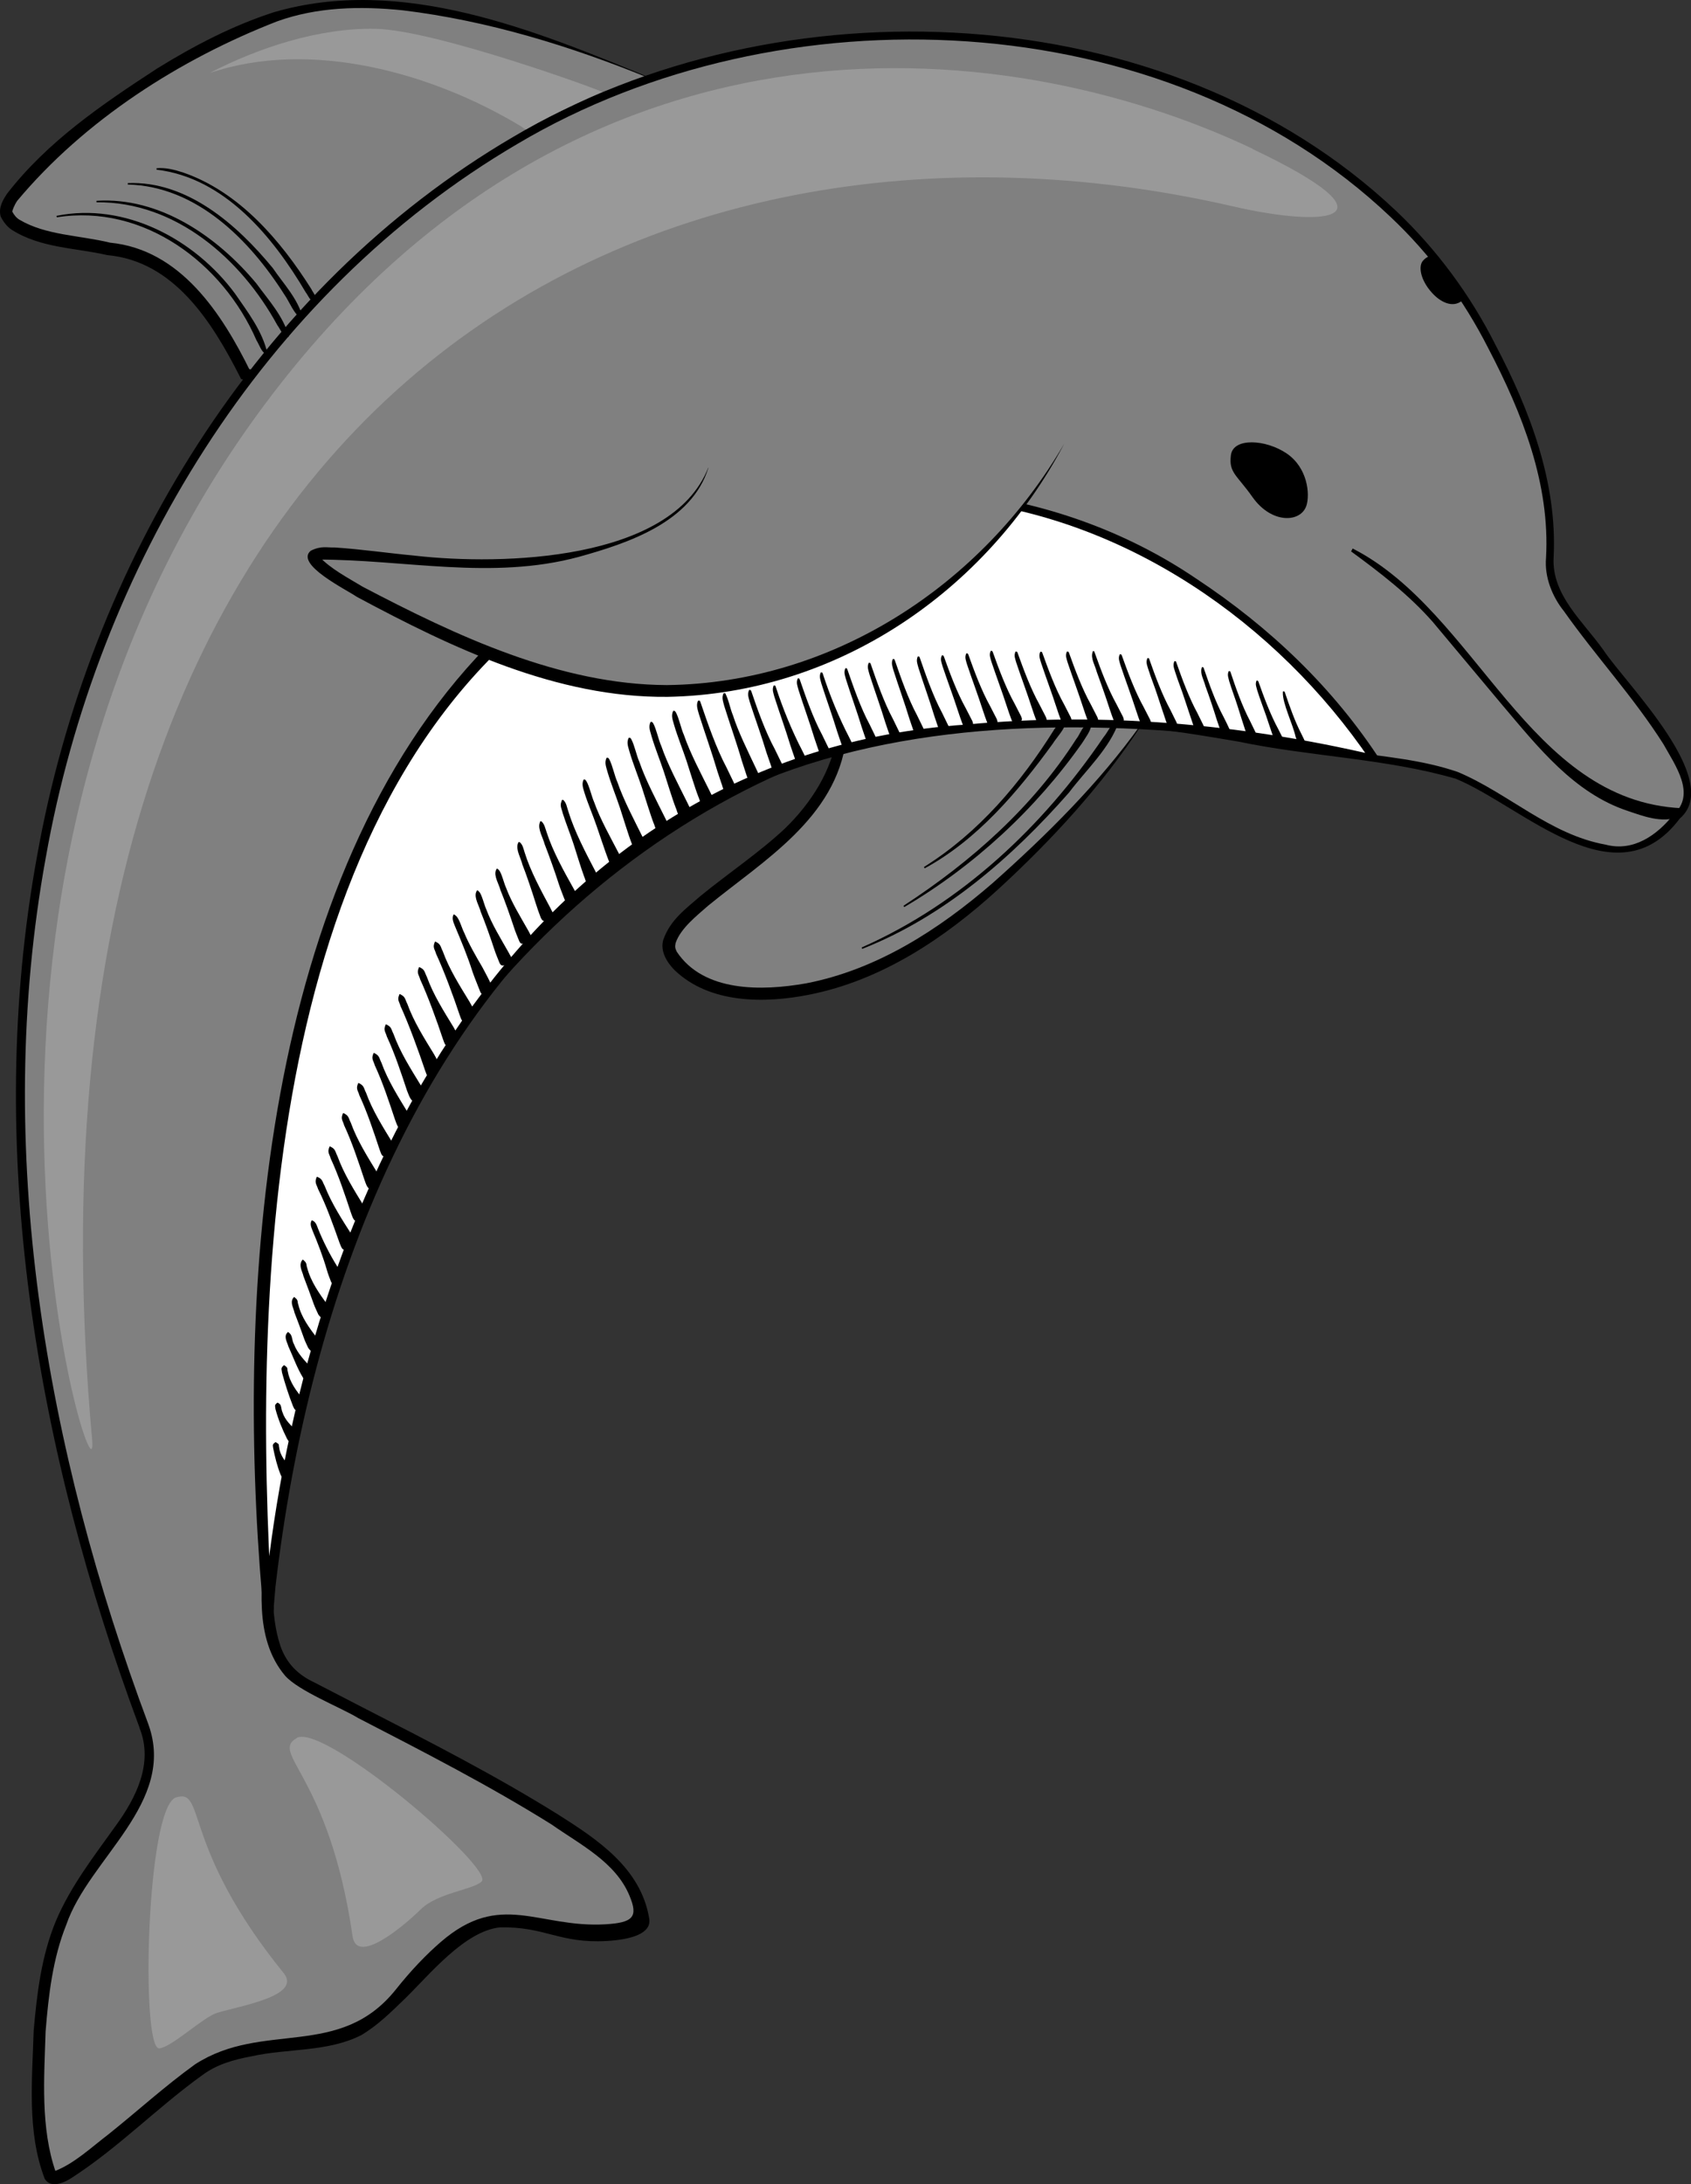 <?xml version="1.0" encoding="UTF-8"?> <svg xmlns="http://www.w3.org/2000/svg" id="b" width="93.43" height="120.6" viewBox="0 0 93.43 120.6"><rect x="0" y="0" width="93.43" height="120.6" fill="#333333" stroke="none"/><g id="c"><path d="M35.95,4.35S25.19-.52,17.97.3C10.74,1.11-.28,10.35.36,11.82c.64,1.47,4,1.41,7.3,2.3,3.31.89,5.88,6.53,5.88,6.53,0,0,6.77,2.2,14.95-5.16,8.17-7.36,7.46-11.15,7.46-11.15Z" fill="gray"></path><path d="M35.95,4.35c-4.4-1.8-8.99-3.21-13.69-3.78-2.35-.24-4.73-.19-6.95.61C9.93,3.27,4.67,6.64.95,11.09c-.15.22-.27.52-.27.6.1.18.21.33.39.44,1.46.87,3.34.86,5.01,1.27,3.89.38,6.18,3.91,7.76,7.12,0,0-.19-.17-.19-.17,1.13.3,2.4.35,3.62.24,6.33-.55,11.41-5.04,15.43-9.64,1.52-1.9,3.21-4.07,3.26-6.61h0ZM36.03,4.34c.03,2.55-1.68,4.81-3.15,6.77-3.93,4.82-9.11,9.46-15.57,10.1-1.32.12-2.66.09-3.99-.28,0,0-.07-.14-.07-.14-1.54-3.03-3.65-6.37-7.31-6.7-1.76-.41-3.68-.38-5.29-1.4-.26-.17-.47-.45-.61-.73-.15-.51.16-.97.34-1.25,2.24-2.9,5.27-4.95,8.29-6.92,2.04-1.26,4.18-2.38,6.48-3.12,7.04-2.04,14.38.99,20.83,3.65l.06.02Z"></path><path d="M7.96,95.31C-12.67,40.35,17.63,6.74,41.78,2.74c20.29-3.36,34.51,5.41,39.92,15.02,5.7,10.12,3.17,12.85,4.25,14.83,1.75,3.2,8.81,10.04,7.03,12.1s-2.8,3.21-7.24,1.06c-4.44-2.15-3.19-3.04-9.85-3.87s-10.91-2.01-14.26-1.94c-3.36.06-3.63.77-6.92-.36-3.29-1.13-34.78,6.43-39.33,42.24-.54,4.28-1.46,9.5,1.33,11.08,2.79,1.58,16.62,8.03,18.1,11.01,1.26,2.54,0,3.29-2.09,2.93-2.87-.49-4.48-.88-6.68-.04-2.2.84-4.81,5.02-7,5.62-2.19.6-5.53.43-7.5,1.52-1.97,1.09-8.03,7-8.71,6.25-.68-.75-1.17-6.94-.09-11.98,1.27-5.92,6.91-8.41,5.23-12.9Z" fill="gray"></path><path d="M7.71,95.4C2.03,80.14-.91,63.44,2.05,47.26,4.91,31.21,14.11,15.89,28.37,7.55,43.04-1.14,64.47-.32,77.14,11.65c2.23,2.11,4.1,4.64,5.48,7.38,1.9,3.6,3.43,7.61,3.22,11.74-.12,2.09,1.64,3.55,2.76,5.14,1.28,1.91,6.65,7.2,4.21,9.29-3.52,4.68-8.65-.66-12.38-2.2-3.86-1.12-8.05-1.22-12.01-2.05-2.01-.33-4.02-.71-6.03-.78-2.05-.15-4.09.57-6.14.09-1-.21-1.86-.68-2.92-.54-17.17,2.52-31.38,16.8-35.87,33.29-1.14,3.9-1.74,7.92-2.19,11.97-.19,2-.39,4.08.23,5.93.34.95.96,1.57,1.88,2,0,0,2.71,1.4,2.71,1.4,3.63,1.86,7.27,3.72,10.75,5.89,2.18,1.38,4.57,2.96,5.03,5.74.14.83-.99,1.16-2.34,1.24-2.64.15-3.41-.81-5.92-.75-1.94.21-3.87,2.6-5.21,3.91-.84.81-1.49,1.46-2.42,2.03-1.88.96-4.09.73-6.09,1.18-.98.18-1.92.45-2.7,1.03-2.47,1.77-4.64,4.01-7.23,5.68-.38.25-1.15.62-1.49.05-.99-2.58-.69-5.47-.61-8.17.18-2.04.42-4.12,1.23-6.07.82-1.93,2.11-3.58,3.28-5.22,1.15-1.57,2.12-3.49,1.34-5.43h0ZM8.2,95.22c1.56,4.33-3.28,7.39-4.54,11.07-.74,1.84-.98,3.87-1.14,5.88-.08,2.57-.29,5.33.56,7.77,0,0-.03-.04-.06-.04-.02-.02-.03,0,0-.01,1.09-.42,2.02-1.31,2.98-2.04,1.59-1.27,3.09-2.64,4.78-3.86,3.76-2.43,7.98-.24,11.09-4.13.86-1.08,1.7-1.95,2.49-2.63,3.3-2.85,5.38-.76,9.08-.97,1.55-.09,1.83-.41,1.34-1.58-.77-1.86-2.72-2.82-4.3-3.93-3.44-2.15-7.07-4.01-10.69-5.88-.95-.58-3.29-1.49-4.04-2.34-1.77-2.1-1.28-5.15-1.09-7.6.82-8.12,2.82-16.28,7-23.36,6.65-11.39,18.39-20.47,31.62-22.31,1.02-.15,2.06.33,3.05.56,1.97.46,4.03-.25,6.05-.09,4.11.24,8.06,1.26,12.12,1.77,2.01.29,4.07.45,6.05,1.13,2.8,1.18,5.09,3.46,8.16,4.01,1.53.41,2.85-.52,3.76-1.67,1.25-1.11.09-2.71-.57-3.89-1.63-2.57-3.73-4.84-5.49-7.33-.65-.81-1.08-1.89-.99-2.94.23-4.09-1.31-7.98-3.18-11.56-1.38-2.72-3.2-5.19-5.41-7.27C64.33.12,43.1-.66,28.6,7.94,14.46,16.22,5.35,31.43,2.53,47.35c-2.93,16.08,0,32.69,5.67,47.87h0Z"></path><path d="M63.05,40.01c-.28.7-7.73,10.37-14.59,13.36-6.86,2.99-10.82.87-11.45-.84s4.79-4.54,7.07-7.05c2.29-2.51,2.4-4.66,2.4-4.66,0,0,12.99-4.15,16.56-.81h0Z" fill="gray"></path><path d="M63.08,40.02c-2.19,3.35-4.95,6.35-7.9,9.06-2.97,2.72-6.47,5.06-10.49,5.85-2.43.48-5.48.51-7.43-1.37-.41-.42-.8-1.04-.61-1.67.39-1.11,1.25-1.71,2.06-2.42,1.57-1.28,3.24-2.39,4.67-3.73,1.43-1.39,2.6-3.2,2.85-5.14,4.47-1.16,12.9-3.61,16.81-.59-3.82-2.77-12.21-.12-16.48,1.08,0,0,.19-.25.19-.25-.57,4.34-4.57,6.68-7.61,9.16-.66.58-1.54,1.27-1.81,2.07-.04.2-.04.27.06.48,1.49,2.25,4.71,2.18,7.15,1.75,3.89-.75,7.32-2.95,10.32-5.55,2.97-2.64,5.85-5.49,8.17-8.73h.03Z"></path><path d="M74.74,30.29c6.9,3.53,9.68,13.95,18.19,14.34.21.21-.04.45-.23.5-.92.32-1.9-.06-2.76-.35-2.98-.98-4.99-3.56-6.92-5.83,0,0-3.86-4.61-3.86-4.61-1.32-1.5-2.91-2.72-4.51-3.89,0,0,.08-.15.08-.15h0Z"></path><path d="M72.18,27.92c-.3.94-1.91,1.03-2.97-.46-.87-1.24-1.33-1.35-1.2-2.33s1.93-.87,3.08-.09,1.3,2.23,1.09,2.89Z"></path><path d="M80.76,16.62c-.51.39-1.17.07-1.64-.45-.66-.73-.75-1.47-.51-1.76.48-.55.78-.11,1.08.29.55.72,1.47,1.61,1.06,1.92Z"></path><path d="M28.81,6.99c-4.95-2.99-11.65-4.84-17.22-2.96,2.67-1.39,6.04-2.5,9.15-2.44,3.32.06,12.64,3.46,12.53,3.49s-2.79,1.23-4.21,2.07c-.15-.07-.25-.16-.25-.16Z" fill="#999"></path><path d="M14.83,88.99s-5.61-47.93,20.83-58.82c26.44-10.89,40.23,11.72,40.23,11.72,0,0-21.85-5.74-37.03,2.48-22.23,12.05-24.03,44.62-24.03,44.62Z" fill="#fff"></path><path d="M14.84,89.25c-.06,0-.22-.08-.25-.19-.03-.13-.01-.06-.02-.09,0-.02-.02-.14-.02-.16-.02-.1-.05-.54-.07-.66-1.45-16.89,0-39.69,12.42-52.45,3.32-3.38,7.61-5.67,12.11-7.01,8.93-3.01,19.2-2.08,27.08,3.26,4.06,2.68,7.59,6.03,10.24,10.13-3.81-.95-7.71-1.4-11.63-1.71-9.27-.67-19.16.12-27.23,5.09-14.24,8.86-20.39,26.2-22.25,42.16,0,0-.06.7-.06.7l-.03.35v.17s-.02.1-.02.1c.01.13-.17.31-.26.32h0ZM14.82,88.72c-.08-.05-.26.07-.25.14v-.07c.05-.7.19-1.94.28-2.65,2.7-21.61,14.39-44.46,38.53-46.13,7.54-.71,15.18-.04,22.55,1.68,0,0-.22.29-.22.29-5.18-7.63-13.55-13.4-22.84-14.36-6.9-.71-14.04.97-20.1,4.26-17.49,10.49-18.81,37.01-17.83,55.33.04.41.09,1.26.13,1.68,0-.01.02.07-.01-.04-.03-.1-.19-.16-.25-.14h0Z"></path><path d="M17.99,72.74c-.21.1-.31-.03-.4-.15-.08-.18-.18-.38-.25-.57-.16-.46-.4-1.09-.57-1.54-.06-.27-.26-.55-.11-.84.09-.13.06-.09.17,0,.13.12.09.23.14.36.2.77.67,1.43,1.14,2.07.05.09.19.21.13.33.03.01-.02.18-.1.21l-.14.14Z"></path><path d="M17.44,74.62c-.2.1-.33-.08-.41-.19-.08-.17-.17-.35-.23-.52-.15-.43-.37-1.02-.53-1.43-.05-.25-.24-.52-.09-.78.1-.12.05-.09.17,0,.13.11.08.22.13.33.17.72.62,1.31,1.06,1.89.05.08.18.19.12.3.03.01,0,.22-.07.24l-.15.17Z"></path><path d="M17.07,76.06c-.19.12-.24.13-.32.03-.34-.55-.55-1.16-.82-1.75-.06-.22-.24-.49-.09-.71.1-.12.06-.08.17,0,.15.13.12.41.23.59.19.51.6.92.97,1.32.05.07.18.16.13.26.03,0-.2.23-.27.26h0Z"></path><path d="M16.58,77.79c-.27.16-.3.05-.39-.14-.24-.61-.44-1.23-.61-1.86,0-.11-.08-.22.04-.34.1-.1.06-.07.17,0,.13.09.07.18.11.28.11.61.49,1.1.88,1.57.03.05.13.13.11.2.01.07-.19.23-.31.29h0Z"></path><path d="M16.23,79.49c-.24.19-.28.12-.38-.06-.26-.52-.48-1.06-.63-1.62,0-.1-.07-.2.04-.3.1-.09.06-.06.17,0,.13.07.1.33.18.48.13.42.47.73.78,1.03.15.13.17.16-.04.36-.03.03-.09.09-.13.11h0Z"></path><path d="M15.86,81.48c-.24.17-.28.12-.36-.06-.19-.47-.31-.97-.41-1.47,0-.08-.06-.17.06-.26.09-.08.07-.06.17,0,.13.07.07.14.1.21.05.5.39.87.73,1.22.07.1-.17.26-.29.35h0Z"></path><path d="M18.64,70.88c-.23.08-.27.04-.35-.1-.08-.21-.17-.44-.23-.65-.2-.7-.51-1.51-.79-2.17-.06-.17-.17-.36-.05-.57h.03c.2.08.25.27.32.45.26.66.65,1.43,1.03,2.04.12.22.22.29.27.53-.03.11.01.12-.09.29-.02.04-.11.17-.15.18h0Z"></path><path d="M19.27,68.97c-.38.17-.4-.1-.51-.34-.36-1.01-.71-2.02-1.19-2.98-.05-.18-.18-.31-.11-.55l.04-.11h.04s.12.06.12.06c.17.11.19.29.28.44.39.99.98,1.89,1.55,2.78.06.12.23.3.15.44.03.02-.27.24-.36.26h0Z"></path><path d="M19.92,67.4c-.39.16-.43-.19-.53-.43-.34-1.02-.67-2.03-1.12-3-.04-.18-.18-.32-.1-.55l.04-.11h.04s.12.07.12.07c.17.11.18.29.27.45.36,1,.94,1.91,1.49,2.81.05.12.2.17.12.31.03.03-.1.29-.2.3l-.12.16Z"></path><path d="M20.69,65.64c-.39.16-.46-.26-.56-.51-.34-1.02-.67-2.03-1.12-3-.04-.18-.18-.32-.1-.55l.04-.11h.04s.12.07.12.07c.17.11.18.29.27.45.36,1,.94,1.91,1.49,2.81.05.12.2.24.12.38.03.03-.08.14-.16.28l-.12.19Z"></path><path d="M21.47,63.82c-.39.16-.4-.11-.5-.35-.34-1.02-.67-2.03-1.12-3-.04-.18-.18-.32-.1-.55l.04-.11h.04s.12.07.12.07c.17.11.18.29.27.45.36,1,.94,1.91,1.49,2.81.05.12.12.22.03.36.03.03-.16.32-.26.33h0Z"></path><path d="M22.32,62.16c-.29.42-.4-.11-.5-.35-.34-1.02-.67-2.03-1.12-3-.04-.18-.18-.32-.1-.55l.04-.11h.04s.12.07.12.07c.17.11.18.29.27.45.36,1,.94,1.91,1.49,2.81.05.12.16.2.07.34.03.03-.2.34-.3.35h0Z"></path><path d="M23.09,60.81c-.39.16-.49-.34-.6-.58-.34-1.02-.67-2.03-1.12-3-.04-.18-.18-.32-.1-.55l.04-.11h.04s.12.07.12.07c.17.11.18.29.27.45.36,1,.94,1.91,1.49,2.81.05.12.22.3.14.45.03.03-.04.24-.13.25l-.14.22Z"></path><path d="M23.96,59.39c-.39.16-.37-.03-.47-.27-.34-1.02-.91-2.59-1.36-3.56-.04-.18-.18-.32-.1-.55l.04-.11h.04s.12.07.12.07c.17.11.18.29.27.45.36,1,.94,1.91,1.49,2.81.05.12.22.3.14.45.03.03.13.23.04.24l-.19.48Z"></path><path d="M24.97,57.72c-.39.16-.4-.11-.5-.35-.34-1.02-.81-2.32-1.26-3.3-.04-.18-.18-.32-.1-.55l.04-.11h.04s.12.07.12.07c.17.11.18.29.27.45.36,1,.94,1.91,1.49,2.81.05.12.22.3.14.45.03.03-.23.54-.23.54Z"></path><path d="M25.89,56.38c-.39.16-.4-.11-.5-.35-.34-1.02-.85-2.4-1.3-3.37-.04-.18-.18-.32-.1-.55l.04-.11h.04s.12.07.12.07c.17.11.18.29.27.45.36,1,.94,1.91,1.49,2.81.05.12.22.3.14.45.03.03-.19.61-.19.61Z"></path><path d="M26.9,54.9c-.24.08-.28.02-.36-.12-.09-.24-.36-.89-.44-1.14-.25-.8-.64-1.73-.96-2.49-.07-.19-.19-.4-.09-.64.07-.03.08.02.14.06.19.15.33.7.46.94.23.57.67,1.34.99,1.88.14.27.51.92.58,1.21-.02.12.02.1-.17.23-.03.03-.15.07-.15.07Z"></path><path d="M27.95,53.28c-.24.08-.29.02-.36-.13-.1-.25-.21-.51-.29-.76-.2-.61-.5-1.46-.74-2.04-.07-.3-.38-.78-.25-1.09,0,0,.04-.09.04-.09h.05s.08.08.08.08c.14.14.28.74.39.97.31.83.8,1.61,1.24,2.39.05.12.22.31.15.45.03.03-.22.21-.31.22h0Z"></path><path d="M29.04,52.08c-.24.08-.29.02-.36-.13-.1-.25-.21-.51-.29-.76-.2-.61-.5-1.46-.74-2.04-.07-.3-.38-.78-.25-1.09,0,0,.04-.09.04-.09h.05s.08.08.08.08c.14.14.28.74.39.97.31.83.8,1.61,1.24,2.39.05.12.21.31.15.45.03.03-.22.21-.31.22h0Z"></path><path d="M30.25,50.83c-.24.08-.29,0-.37-.15-.1-.26-.2-.54-.28-.8-.2-.64-.5-1.54-.74-2.15-.07-.32-.37-.81-.25-1.14,0,0,.04-.09.04-.09h.06c.18.15.21.37.28.58.32,1.03.91,2.11,1.42,3.06.05.13.21.33.15.47.03.03-.22.21-.31.22h0Z"></path><path d="M31.56,49.81c-.25.08-.29,0-.37-.15-.1-.27-.22-.55-.31-.83-.21-.66-.54-1.58-.79-2.22-.08-.33-.39-.83-.27-1.17,0,0,.03-.09.03-.09h.06c.18.16.21.38.29.6.34,1.06.96,2.17,1.51,3.15.06.13.22.33.17.48.03.03-.22.22-.31.22h0Z"></path><path d="M32.75,48.85c-.37.13-.38-.24-.48-.46-.15-.39-.44-1.35-.57-1.75-.18-.56-.43-1.17-.61-1.74-.04-.2-.17-.39-.07-.64l.03-.09h.07c.18.17.2.4.28.63.34,1.11.96,2.29,1.5,3.32.05.14.22.35.16.51.03.03-.22.22-.31.22h0Z"></path><path d="M34.11,47.95c-.38.13-.39-.26-.5-.48-.16-.41-.49-1.41-.64-1.84-.2-.59-.48-1.23-.67-1.83-.06-.23-.19-.49-.05-.76.1,0,.08.02.14.08.18.3.29.84.44,1.18.33.94.94,2.01,1.4,2.9.06.14.24.37.18.53.03.03-.21.22-.31.23h0Z"></path><path d="M35.41,47.1c-.39.12-.4-.3-.51-.53-.17-.43-.5-1.51-.65-1.97-.21-.63-.49-1.32-.68-1.96-.06-.25-.2-.52-.05-.8.1,0,.08.01.14.08.18.33.29.91.45,1.26.34,1,.96,2.16,1.43,3.11.06.15.24.4.19.57.03.03-.21.23-.31.23h0Z"></path><path d="M40.32,43.75c-.37.11-.37-.3-.47-.52,0,0-.21-.63-.21-.63-.29-.99-.71-2.17-1.02-3.15-.06-.24-.18-.5-.05-.76.1,0,.09-.02.13.08.4,1.17.86,2.52,1.45,3.63.09.19.34.7.43.89.06.17.11.27-.11.4-.04.03-.1.06-.15.06h0Z"></path><path d="M41.61,43.08c-.24.06-.27-.05-.34-.2-.06-.18-.23-.7-.29-.89-.27-.94-.67-2.06-.96-2.99-.05-.22-.17-.47-.04-.72h.09c.2.38.26.82.43,1.23.29.91.83,1.99,1.24,2.86.05.14.22.36.16.52.03.03-.19.2-.28.2h0Z"></path><path d="M42.96,42.57c-.33.1-.33-.26-.42-.46,0,0-.19-.55-.19-.55-.26-.88-.64-1.91-.92-2.78-.05-.21-.16-.43-.04-.68.09,0,.08-.01.12.07.35,1.03.77,2.22,1.3,3.2.08.17.3.62.38.78.05.15.1.23-.1.36-.03.03-.09.05-.13.06h0Z"></path><path d="M44.24,42.09c-.22.05-.24-.04-.31-.17-.06-.16-.21-.62-.27-.79-.25-.83-.61-1.82-.87-2.64-.05-.2-.15-.41-.04-.64.09,0,.07-.01.11.07.38,1.17.89,2.43,1.47,3.54.12.26.33.52-.1.64h0Z"></path><path d="M45.57,41.7c-.22.05-.24-.04-.31-.17-.06-.16-.21-.62-.27-.79-.25-.83-.61-1.82-.87-2.64-.05-.2-.15-.41-.04-.64.09,0,.07-.01.11.07.34.98.73,2.11,1.23,3.04.08.16.29.59.36.74.05.14.09.22-.09.34-.03.02-.09.05-.12.05h0Z"></path><path d="M46.84,41.37c-.22.05-.24-.04-.31-.17-.06-.16-.21-.62-.27-.79-.25-.83-.61-1.82-.87-2.64-.05-.2-.15-.41-.04-.64.09,0,.07-.01.11.07.38,1.17.89,2.43,1.47,3.54.12.26.33.52-.1.64h0Z"></path><path d="M48.2,41.14c-.22.05-.24-.04-.31-.17-.06-.16-.21-.62-.27-.79-.25-.83-.61-1.82-.87-2.64-.05-.2-.15-.41-.04-.64.09,0,.07-.01.11.07.34.98.73,2.11,1.23,3.04.08.16.29.59.36.74.05.14.09.22-.09.34-.03.02-.09.05-.12.05h0Z"></path><path d="M49.49,40.84c-.22.05-.24-.04-.31-.17-.06-.16-.21-.62-.27-.79-.25-.83-.61-1.82-.87-2.64-.05-.2-.15-.41-.04-.64.09,0,.07-.01.11.07.34.98.73,2.11,1.23,3.04.08.16.29.59.36.74.05.14.09.22-.09.34-.03.02-.09.05-.12.05h0Z"></path><path d="M50.82,40.63c-.22.05-.24-.04-.31-.17-.06-.16-.21-.62-.27-.79-.25-.83-.61-1.82-.87-2.64-.05-.2-.15-.41-.04-.64.09,0,.07-.01.11.07.34.98.73,2.11,1.23,3.04.08.16.29.59.36.74.05.14.09.22-.09.34-.03.02-.09.05-.12.05h0Z"></path><path d="M52.2,40.49c-.22.05-.24-.04-.31-.17-.06-.16-.21-.62-.27-.79-.25-.83-.61-1.82-.87-2.64-.05-.2-.15-.41-.04-.64.09,0,.07-.01.11.07.34.98.73,2.11,1.23,3.04.08.16.29.59.36.74.05.14.09.22-.09.34-.03.02-.09.05-.12.05h0Z"></path><path d="M53.5,40.19c-.21.06-.23-.03-.3-.16-.06-.15-.21-.58-.26-.74-.25-.78-.6-1.71-.86-2.49-.05-.19-.15-.39-.04-.61.08,0,.07-.01.11.06.33.92.72,1.98,1.21,2.86.08.15.28.55.36.7.05.14.09.21-.09.32-.03.02-.08.05-.12.05h0Z"></path><path d="M54.85,40.08c-.21.06-.23-.03-.3-.16-.06-.15-.21-.58-.26-.74-.25-.78-.6-1.71-.86-2.49-.05-.19-.15-.39-.04-.61.08,0,.07-.01.11.06.33.92.72,1.98,1.21,2.86.08.15.28.55.36.7.05.14.09.21-.09.32-.03.02-.08.05-.12.05h0Z"></path><path d="M56.2,39.94c-.21.06-.23-.03-.3-.16-.06-.15-.21-.58-.26-.74-.25-.78-.6-1.71-.86-2.49-.05-.19-.15-.39-.04-.61.08,0,.07-.01.11.06.33.92.72,1.98,1.21,2.86.08.15.28.55.36.7.05.14.09.21-.09.32-.03.02-.08.05-.12.05h0Z"></path><path d="M57.57,39.98c-.21.06-.23-.03-.3-.16-.06-.15-.21-.58-.26-.74-.25-.78-.6-1.71-.86-2.49-.05-.19-.15-.39-.04-.61.08,0,.07-.01.11.06.33.92.72,1.98,1.21,2.86.08.15.28.55.36.7.05.14.09.21-.09.32-.03.02-.08.05-.12.05h0Z"></path><path d="M58.94,39.99c-.21.06-.23-.03-.3-.16-.06-.15-.21-.58-.26-.74-.25-.78-.6-1.71-.86-2.49-.05-.19-.15-.39-.04-.61.08,0,.07-.01.11.06.33.92.72,1.98,1.21,2.86.08.15.28.55.36.7.05.14.09.21-.09.32-.03.02-.08.05-.12.05h0Z"></path><path d="M60.41,39.98c-.21.06-.23-.03-.3-.16-.06-.15-.21-.58-.26-.74-.25-.78-.6-1.71-.86-2.49-.05-.19-.15-.39-.04-.61.08,0,.07-.01.11.06.33.92.72,1.98,1.21,2.86.08.15.28.55.36.7.05.14.09.21-.09.32-.03.02-.08.05-.12.05h0Z"></path><path d="M60.48,36.03c.33.92.72,1.98,1.21,2.86.08.15.28.55.36.7.05.14.09.21-.09.32-.03.02-.08.05-.12.05-.21.06-.23-.03-.3-.16-.06-.15-.21-.58-.26-.74-.19-.59-.48-1.41-.69-1.98-.08-.32-.33-.71-.23-1.05,0,0,.02-.07.02-.07h.07s.03.06.03.06h0Z"></path><path d="M63.33,40.13c-.21.06-.23-.03-.3-.16-.06-.15-.21-.58-.26-.74-.25-.78-.6-1.71-.86-2.49-.05-.19-.15-.39-.04-.61.08,0,.07-.01.11.06.33.92.72,1.98,1.21,2.86.08.15.28.55.36.7.05.14.09.21-.09.32-.03.02-.08.05-.12.05h0Z"></path><path d="M64.82,40.27c-.29.09-.29-.23-.38-.4-.11-.31-.38-1.15-.49-1.47-.15-.47-.36-.98-.51-1.46-.05-.18-.15-.38-.04-.6.08,0,.07-.01.1.06.32.91.7,1.95,1.17,2.81.07.15.27.54.34.69.04.13.09.2-.09.32-.03.02-.08.05-.12.05h0Z"></path><path d="M66.31,40.44c-.29.09-.29-.23-.38-.4-.11-.31-.38-1.15-.49-1.47-.15-.47-.36-.98-.51-1.46-.05-.18-.15-.38-.04-.6.08,0,.07-.01.1.06.32.91.7,1.95,1.17,2.81.07.15.27.54.34.69.04.13.09.2-.09.32-.03.02-.08.05-.12.05h0Z"></path><path d="M67.74,40.6c-.19.05-.21-.03-.27-.15-.05-.14-.19-.55-.24-.7-.17-.56-.43-1.33-.63-1.87-.07-.3-.3-.67-.21-.98,0,0,.02-.06.02-.06.07,0,.07-.01.1.06.3.87.65,1.87,1.1,2.7.07.14.26.52.32.66.04.13.08.2-.08.3-.02.02-.08.04-.11.05h0Z"></path><path d="M69.19,40.83c-.27.08-.28-.22-.35-.39-.1-.29-.35-1.1-.45-1.41-.14-.45-.33-.94-.47-1.4-.04-.18-.13-.37-.03-.57.07,0,.07-.01.1.06.29.87.64,1.87,1.08,2.7.07.14.25.52.32.66.04.13.08.2-.08.3-.02.02-.08.04-.11.05h0Z"></path><path d="M70.76,41.25c-.27.09-.28-.21-.35-.37-.1-.29-.36-1.07-.46-1.37-.15-.44-.34-.92-.48-1.37-.04-.17-.14-.36-.04-.56.07,0,.06,0,.1.06.3.85.66,1.82,1.1,2.63.07.14.26.51.32.64.04.12.08.19-.08.3-.02.02-.08.04-.11.05h0Z"></path><path d="M72.01,41.4c-.18.04-.13-.02-.18-.04-.03-.03-.04-.06-.05-.09-.04-.12-.16-.47-.2-.6-.15-.68-.73-1.85-.7-2.44,0-.07,0-.05.08-.05,0,0,.03.05.03.05.25.74.55,1.6.92,2.31.06.12.22.45.27.57.01.03.03.06.03.1-.02.05.05.05-.1.15-.02.02-.07.04-.09.04h0Z"></path><path d="M36.63,46c-.39.12-.4-.3-.51-.53-.17-.43-.5-1.51-.65-1.97-.21-.63-.49-1.32-.68-1.96-.06-.25-.2-.52-.05-.8.11,0,.08,0,.14.08.18.33.29.91.45,1.26.34,1,.96,2.16,1.43,3.11.06.15.24.4.19.57.03.03-.21.23-.31.23h0Z"></path><path d="M37.84,45.12c-.39.12-.4-.3-.51-.53-.17-.43-.5-1.51-.65-1.97-.21-.63-.49-1.32-.68-1.96-.06-.25-.2-.52-.05-.8.1,0,.08.01.14.08.18.33.29.91.45,1.26.34,1,.96,2.16,1.43,3.11.06.15.24.4.19.57.03.03-.21.23-.31.23h0Z"></path><path d="M39.09,44.51c-.39.12-.4-.3-.51-.53-.17-.43-.5-1.51-.65-1.97-.21-.63-.49-1.32-.68-1.96-.06-.25-.2-.52-.05-.8.1,0,.08.01.14.08.18.33.29.91.45,1.26.34,1,.96,2.16,1.43,3.11.06.15.24.4.19.57.03.03-.21.23-.31.23h0Z"></path><path d="M69.22,8.22C55.44,1.69,31.17-.79,13.92,23.3-5.39,50.27,5.56,84.63,5.09,79.5-.11,21.88,35.66,3.94,68.1,11.39c5.42,1.25,9.23.69,1.11-3.16Z" fill="#999"></path><path d="M39.14,25.83s-.41,3.33-7.68,4.87c-6.1,1.29-13.37-.7-14.13-.02s12.07,7.72,19.24,7.5c11.19-.34,18.02-6.47,22.23-13.67l-19.67,1.33Z" fill="gray"></path><path d="M39.14,25.83c-.93,3-4.42,4.16-7.16,4.92-4.81,1.3-9.65.14-14.43.15.05-.02.08-.15.07-.18,0-.04,0-.02,0,0,.67.71,1.58,1.17,2.42,1.68,5.17,2.71,10.9,5.41,16.81,5.43,9.12-.11,17.39-5.48,21.95-13.33-4.31,8.17-12.57,13.81-21.92,13.98-6.11.06-11.88-2.69-17.16-5.52-.56-.39-3.45-1.8-2.55-2.55.59-.29.9-.16,1.31-.18,1.53.1,3,.32,4.5.46,4.72.53,14.1.31,16.15-4.86h0Z"></path><path d="M9.73,99.25c-1.65.52-1.96,13.94-.93,13.86.67-.05,2.42-1.72,3.19-1.96,1.32-.4,4.71-.94,3.68-2.2-5.67-7-4.28-10.22-5.93-9.7Z" fill="#999"></path><path d="M16.39,95.97c1.5-.86,10.98,7.22,10.22,7.93-.5.46-2.44.62-3.37,1.54-.98.96-3.53,3.09-3.76,1.48-1.29-8.91-4.59-10.08-3.09-10.94Z" fill="#999"></path><path d="M61.82,39.84c-.49,1.47-1.83,2.69-2.76,3.93-3.15,3.58-6.9,6.84-11.38,8.61,0,0-.04.02-.04.02l-.03-.08.04-.02c5.48-2.43,9.97-6.66,13.32-11.59.27-.32.41-.78.84-.93,0,0,.03.02.03.02v.05h0Z"></path><path d="M60.29,40.06c-.03.31-.34.71-.5.97-2.58,3.66-5.97,6.79-9.83,9.06-.03-.07-.07-.06,0-.1,3.72-2.43,7.1-5.42,9.51-9.19.19-.21.41-.93.73-.79.07.03.09.05.09.05Z"></path><path d="M58.88,39.87c0,.34-.53.89-.71,1.19-1.93,2.66-4.16,5.3-7.08,6.89-.03-.07-.07-.06,0-.1,2.99-1.88,5.31-4.61,7.17-7.59.15-.17.34-.59.62-.46,0,0,0,.06,0,.06h0Z"></path><path d="M14.71,19.57c-.28-.14-.38-.53-.54-.78-1.85-4.26-6.24-7.55-11.03-6.79,0,0-.02-.08-.02-.08,3.78-.77,7.65,1.29,9.87,4.3.71,1.03,1.51,2.06,1.79,3.31l-.08.03h0Z"></path><path d="M15.87,18.61c-.31-.15-.38-.43-.55-.66-2-3.66-5.63-6.83-9.99-6.78,0,0,0-.08,0-.08,3.49-.23,6.69,1.98,8.84,4.57.67.92,1.48,1.79,1.79,2.92l-.07.04h0Z"></path><path d="M16.65,17.57c-.39-.17-.68-.95-.93-1.29-1.92-3.03-4.86-6-8.66-6.09,0,0,0-.08,0-.08,3.29-.13,6.04,2.3,8.01,4.69.6.88,1.37,1.67,1.66,2.73l-.07.04h0Z"></path><path d="M17.39,16.7c-.3-.12-.35-.37-.5-.56-1.81-3.07-4.49-6.33-8.24-6.77,0,0,0-.08,0-.08.51-.05,1.01.09,1.48.24,3.09,1.07,5.37,3.74,7.07,6.43.07.17.45.6.2.75h0Z"></path></g></svg> 